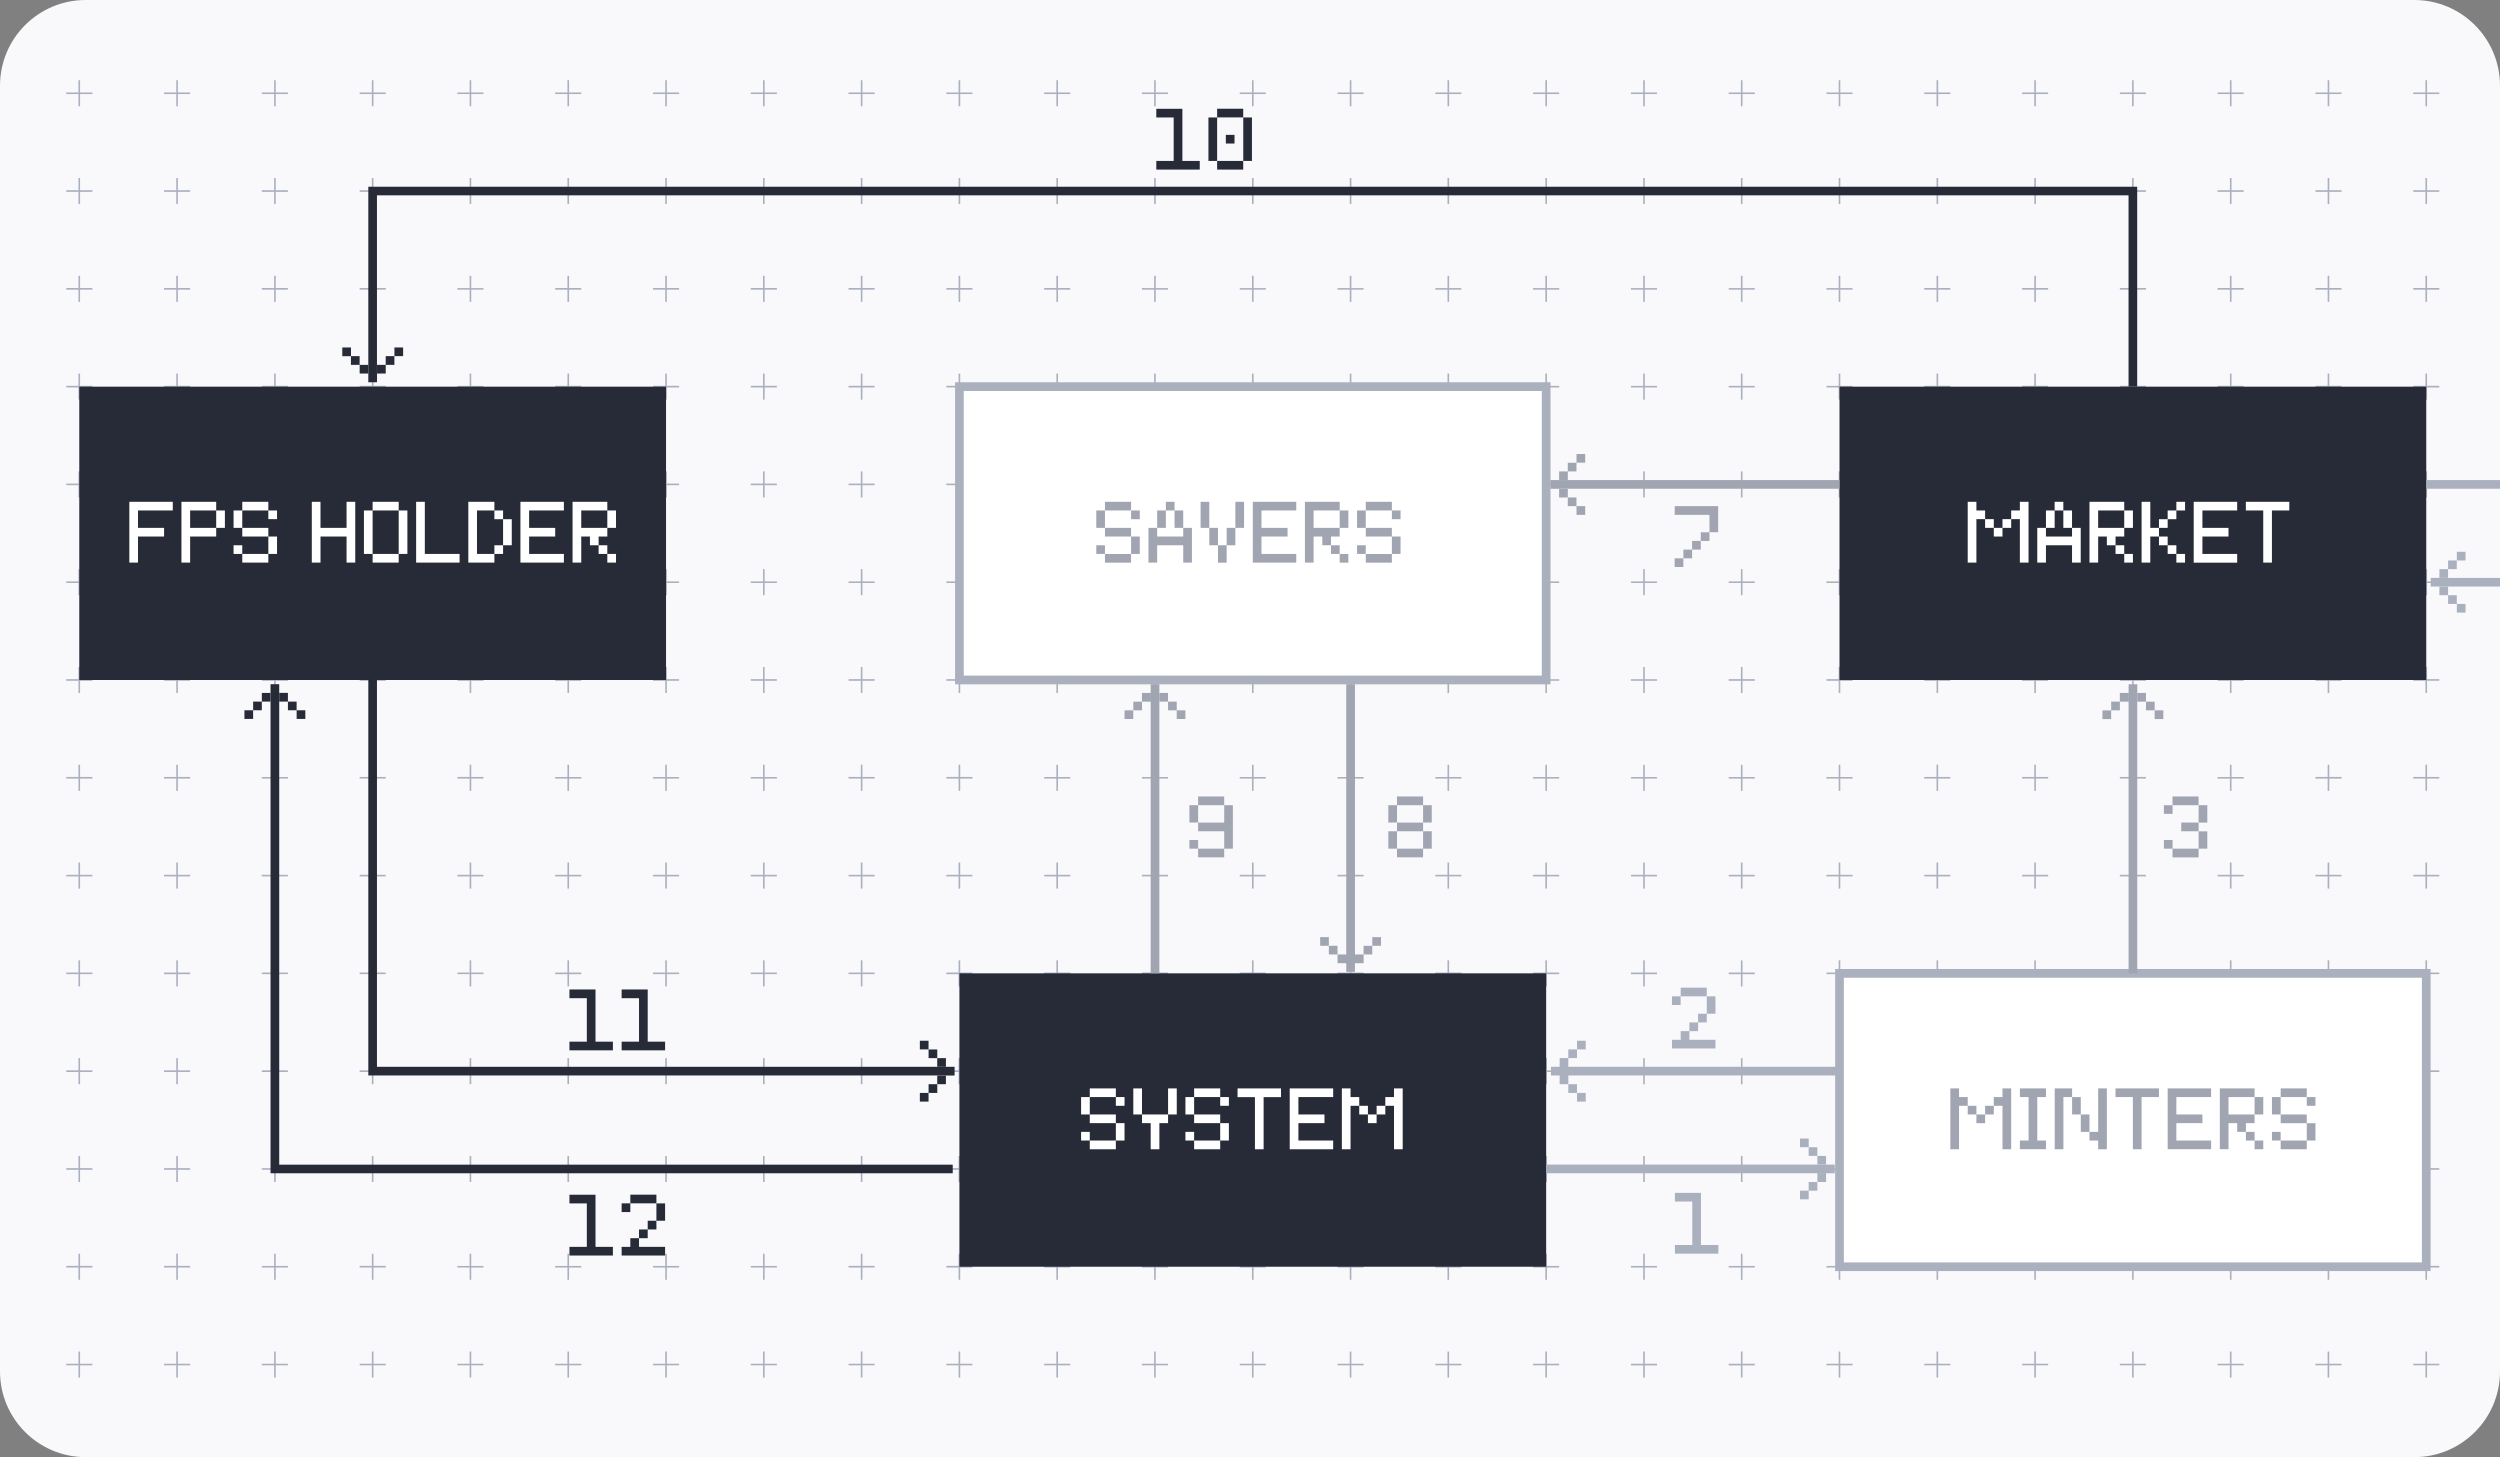 <svg xmlns="http://www.w3.org/2000/svg" width="350" height="204" fill="none"><rect width="100%" height="100%" fill="#808080" stroke="none"/><g clip-path="url(#a)"><path fill="#F9F9FB" d="M-16-.358h506v204.717H-16z"/><g clip-path="url(#b)"><path stroke="#ABB0BF" stroke-miterlimit="10" stroke-width=".227" d="M283.094 13.059h3.65m-1.831 1.821v-3.65m-1.819 15.515h3.65m-1.831 1.827v-3.65m-1.819 15.516h3.65m-1.831 1.822v-3.65m-1.819 15.52h3.65m-1.831 1.82V52.3m-1.819 15.515h3.65m-1.831 1.831v-3.65m-1.819 15.512h3.65m-1.831 1.822v-3.65m-1.819 15.514h3.65m-1.832 1.831v-3.65m-1.818 15.514h3.65m-1.832 1.829v-3.651m-1.818 15.515h3.65m-1.832 1.823v-3.65m-1.818 15.514h3.65m-1.832 1.828v-3.65m-1.818 15.516h3.65m-1.832 1.827v-3.65m-1.818 15.513h3.65m-1.832 1.823v-3.65m-1.818 15.514h3.65m-1.832 1.83v-3.65m-1.818 15.513h3.65m-1.831 1.83v-3.65m-29.21-176.154h3.657m-1.829 1.82v-3.65m-1.828 15.516h3.657m-1.829 1.827v-3.65m11.864-11.863h3.65m-1.815 1.82v-3.65m-1.834 15.516h3.65m-1.816 1.827v-3.65m-15.525 15.516h3.657m-1.831 1.822v-3.65m-1.826 15.52h3.657m-1.831 1.82V52.3m11.865-11.862h3.65m-1.816 1.822v-3.65m-1.834 15.52h3.65m-1.816 1.82V52.3m-15.527 15.515h3.657m-1.829 1.831v-3.65m-1.828 15.512h3.657m-1.829 1.822v-3.65m11.864-11.865h3.65m-1.815 1.831v-3.65m-1.834 15.512h3.65m-1.816 1.822v-3.65m-15.527 15.514h3.657m-1.829 1.829v-3.65m-1.827 15.516h3.657m-1.83 1.829v-3.651m11.864-11.873h3.65m-1.816 1.829v-3.65m-1.834 15.516h3.65m-1.816 1.828v-3.651m-15.525 15.516h3.657m-1.83 1.822v-3.65m-1.828 15.515h3.657m-1.829 1.828v-3.65m11.864-11.865h3.65m-1.816 1.822v-3.65m-1.835 15.515h3.65m-1.815 1.828v-3.65m-15.526 15.516h3.657m-1.829 1.827v-3.65m-1.828 15.516h3.657m-1.829 1.82v-3.65m11.864-11.863h3.65m-1.816 1.827v-3.65m-1.835 15.513h3.65m-1.815 1.824v-3.65m-15.524 15.513h3.657m-1.831 1.829v-3.65m-1.826 15.514h3.657m-1.831 1.829v-3.65m11.864-11.872h3.65m-1.816 1.828v-3.65m-1.835 15.515h3.65m-1.814 1.829v-3.65M228.331 13.059h3.65m-1.825 1.82v-3.65m-1.825 15.516h3.65m-1.825 1.827v-3.65m11.865-11.863h3.65m-1.832 1.82v-3.65m-1.818 15.516h3.65m-1.832 1.827v-3.65m-15.508 15.516h3.65m-1.825 1.822v-3.65m-1.825 15.52h3.65m-1.825 1.822v-3.65m11.865-11.864h3.65m-1.832 1.822v-3.65m-1.818 15.519h3.65m-1.832 1.823v-3.65m-15.508 15.514h3.65m-1.825 1.829v-3.65m-1.825 15.513h3.65m-1.825 1.822v-3.65m11.865-11.865h3.65m-1.832 1.83v-3.65m-1.818 15.513h3.65m-1.832 1.822v-3.65m-15.508 15.515h3.65m-1.825 1.827v-3.65m-1.825 15.517h3.65m-1.825 1.828v-3.651m11.865-11.872h3.65m-1.832 1.828v-3.65m-1.818 15.517h3.65m-1.832 1.828v-3.651m-15.509 15.516h3.65m-1.824 1.822v-3.65m-1.826 15.515h3.65m-1.824 1.828v-3.65m11.865-11.865h3.65m-1.832 1.822v-3.65m-1.818 15.515h3.65m-1.832 1.828v-3.65m-15.508 15.516h3.65m-1.825 1.827v-3.65m-1.825 15.513h3.65m-1.825 1.823v-3.65m11.865-11.863h3.65m-1.832 1.827v-3.65m-1.818 15.516h3.65m-1.832 1.82v-3.65m-15.508 15.512h3.65m-1.825 1.833v-3.65m-1.825 15.512h3.65m-1.825 1.83v-3.65m11.865-11.875h3.65m-1.832 1.833v-3.65m-1.818 15.512h3.65m-1.832 1.83v-3.65M200.947 13.059h3.65m-1.832 1.82v-3.65m-1.818 15.516h3.65m-1.832 1.827v-3.65m11.865-11.863h3.656m-1.821 1.82v-3.65m-1.835 15.516h3.656m-1.821 1.827v-3.65m-15.519 15.516h3.65m-1.831 1.822v-3.65m-1.819 15.52h3.65m-1.831 1.822v-3.65m11.865-11.864h3.656m-1.821 1.822v-3.65m-1.835 15.52h3.656m-1.821 1.822v-3.65m-15.518 15.515h3.65m-1.832 1.829v-3.65m-1.818 15.514h3.65m-1.832 1.82v-3.65m11.865-11.864h3.656m-1.821 1.83v-3.65m-1.835 15.512h3.656m-1.821 1.822v-3.65m-15.518 15.515h3.65m-1.832 1.828v-3.65m-1.819 15.516h3.65m-1.831 1.828v-3.651m11.865-11.871h3.656m-1.821 1.828v-3.65m-1.835 15.516h3.656m-1.821 1.829v-3.651m-15.519 15.516h3.65m-1.831 1.821v-3.65m-1.818 15.515h3.65m-1.832 1.828v-3.65m11.865-11.865h3.656m-1.821 1.822v-3.65m-1.835 15.515h3.656m-1.821 1.828v-3.65m-15.518 15.516h3.65m-1.832 1.827v-3.65m-1.818 15.514h3.65m-1.832 1.823v-3.65m11.865-11.864h3.656m-1.821 1.827v-3.65m-1.835 15.513h3.656m-1.821 1.823v-3.65m-15.519 15.514h3.65m-1.831 1.829v-3.65m-1.818 15.515h3.65m-1.832 1.828v-3.65m11.865-11.874h3.656m-1.821 1.832v-3.65m-1.835 15.513h3.656m-1.821 1.829v-3.65M173.563 13.059h3.651m-1.822 1.82v-3.65m-1.829 15.516h3.651m-1.822 1.827v-3.65m11.865-11.863h3.65m-1.825 1.821v-3.65m-1.825 15.515h3.65m-1.825 1.827v-3.65m-15.519 15.516h3.651m-1.822 1.822v-3.65m-1.829 15.52h3.651m-1.822 1.822v-3.65m11.865-11.864h3.65m-1.825 1.821v-3.65m-1.825 15.521h3.65m-1.825 1.822v-3.65m-15.519 15.514h3.651m-1.822 1.83v-3.65m-1.829 15.512h3.651m-1.822 1.822v-3.65m11.865-11.864h3.65m-1.825 1.829v-3.65m-1.825 15.513h3.65m-1.825 1.822v-3.65m-15.519 15.515h3.651m-1.822 1.827v-3.65m-1.829 15.517h3.651m-1.822 1.828v-3.651m11.865-11.871h3.65m-1.825 1.83v-3.65m-1.825 15.514h3.65m-1.825 1.829v-3.651m-15.519 15.515h3.651m-1.822 1.822v-3.65m-1.829 15.515h3.651m-1.822 1.828v-3.65m11.865-11.865h3.65m-1.825 1.824v-3.65m-1.825 15.513h3.65m-1.825 1.828v-3.65m-15.519 15.516h3.651m-1.822 1.827v-3.65m-1.829 15.513h3.651m-1.822 1.824v-3.65m11.865-11.864h3.65m-1.825 1.827v-3.65m-1.825 15.513h3.65m-1.825 1.823v-3.65m-15.519 15.512h3.651m-1.822 1.831v-3.65m-1.829 15.514h3.651m-1.822 1.829v-3.65m11.865-11.871h3.65m-1.825 1.829v-3.65m-1.825 15.513h3.65m-1.825 1.83v-3.65M146.183 13.059h3.65m-1.826 1.821v-3.65m-1.824 15.515h3.65m-1.826 1.829v-3.65m11.866-11.865h3.65m-1.832 1.82v-3.65m-1.819 15.516h3.65m-1.831 1.827v-3.65m-15.508 15.516h3.65m-1.826 1.822v-3.65m-1.823 15.52h3.65m-1.826 1.822v-3.65m11.864-11.864h3.65m-1.831 1.822v-3.65m-1.819 15.52h3.65m-1.831 1.822v-3.65m-15.507 15.514h3.65m-1.826 1.829v-3.65m-1.824 15.514h3.65m-1.826 1.821v-3.65m11.864-11.863h3.65m-1.831 1.829v-3.65m-1.819 15.514h3.65m-1.831 1.82v-3.65m-15.507 15.515h3.65m-1.826 1.828v-3.65m-1.824 15.516h3.65m-1.826 1.829v-3.651m11.864-11.872h3.65m-1.831 1.827v-3.65m-1.818 15.517h3.65m-1.832 1.829v-3.651m-15.507 15.515h3.65m-1.826 1.823v-3.65m-1.824 15.514h3.65m-1.826 1.828v-3.65m11.864-11.865h3.65m-1.831 1.822v-3.65m-1.819 15.515h3.65m-1.831 1.828v-3.65m-15.507 15.516h3.65m-1.827 1.827v-3.65m-1.824 15.514h3.65m-1.826 1.823v-3.65m11.866-11.864h3.65m-1.832 1.827v-3.65m-1.819 15.514h3.65m-1.831 1.823v-3.65m-15.507 15.512h3.65m-1.827 1.831v-3.65m-1.824 15.513h3.65m-1.826 1.83v-3.65m11.865-11.874h3.65m-1.831 1.831v-3.65m-1.819 15.514h3.65m-1.831 1.828v-3.65M118.799 13.059h3.65m-1.82 1.82v-3.65m-1.83 15.516h3.65m-1.821 1.827v-3.65m11.864-11.863h3.65m-1.824 1.82v-3.65m-1.826 15.516h3.65m-1.824 1.827v-3.65M118.8 40.438h3.65m-1.821 1.822v-3.65M118.8 54.129h3.65m-1.822 1.821V52.3m11.864-11.862h3.65m-1.824 1.822v-3.65m-1.826 15.52h3.65m-1.824 1.82V52.3m-15.519 15.515h3.65m-1.821 1.831v-3.65m-1.829 15.513h3.65m-1.821 1.821v-3.65m11.864-11.864h3.65m-1.824 1.829v-3.65m-1.826 15.513h3.65m-1.824 1.822v-3.65M118.8 95.194h3.65m-1.822 1.829v-3.65m-1.829 15.516h3.65m-1.82 1.829v-3.651m11.863-11.872h3.65m-1.824 1.828v-3.65m-1.826 15.516h3.65m-1.824 1.828v-3.651m-15.519 15.516h3.65m-1.821 1.822v-3.65m-1.828 15.515h3.65m-1.821 1.828v-3.65m11.863-11.865h3.65m-1.824 1.822v-3.65m-1.826 15.515h3.65m-1.824 1.828v-3.65m-15.519 15.516h3.65m-1.821 1.827v-3.65m-1.829 15.514h3.65m-1.82 1.823v-3.65m11.863-11.864h3.65m-1.824 1.827v-3.65m-1.826 15.513h3.65m-1.824 1.824v-3.65M118.8 177.339h3.65m-1.822 1.831v-3.65m-1.828 15.513h3.65m-1.822 1.829v-3.65m11.864-11.874h3.65m-1.824 1.832v-3.65m-1.826 15.513h3.65m-1.824 1.83v-3.65M91.425 13.059h3.65m-1.83 1.821v-3.65m-1.82 15.515h3.65m-1.83 1.829v-3.65m11.864-11.865h3.651m-1.824 1.82v-3.65m-1.827 15.516h3.651m-1.825 1.827v-3.65m-15.51 15.516h3.65m-1.83 1.822v-3.65m-1.82 15.52h3.65m-1.83 1.82V52.3m11.864-11.862h3.651m-1.825 1.822v-3.65m-1.826 15.52h3.651m-1.824 1.82V52.3M91.425 67.815h3.65m-1.83 1.83v-3.65m-1.82 15.513h3.65m-1.83 1.822v-3.65m11.864-11.864h3.651m-1.824 1.829v-3.65m-1.827 15.514h3.651m-1.825 1.821v-3.65m-15.51 15.514h3.65m-1.83 1.829v-3.65m-1.82 15.516h3.65m-1.83 1.829v-3.651m11.864-11.873h3.651m-1.825 1.828v-3.65m-1.826 15.517h3.651m-1.824 1.829v-3.651m-15.511 15.515h3.65m-1.83 1.824v-3.65m-1.82 15.513h3.65m-1.83 1.829v-3.65m11.864-11.866h3.651m-1.825 1.822v-3.65m-1.826 15.515h3.651m-1.825 1.828v-3.65m-15.51 15.516h3.65m-1.83 1.827v-3.65m-1.82 15.513h3.65m-1.83 1.824v-3.65m11.864-11.864h3.651m-1.824 1.827v-3.65m-1.827 15.513h3.651m-1.825 1.824v-3.65m-15.51 15.513h3.65m-1.83 1.829v-3.65m-1.82 15.514h3.65m-1.83 1.83v-3.65m11.864-11.873h3.651m-1.825 1.831v-3.65m-1.826 15.513h3.651m-1.825 1.829v-3.65M64.037 13.059h3.65m-1.825 1.82v-3.65m-1.824 15.516h3.65m-1.826 1.827v-3.65m11.864-11.863h3.65m-1.82 1.82v-3.65m-1.83 15.516h3.65m-1.819 1.827v-3.65m-15.52 15.516h3.65m-1.825 1.822v-3.65m-1.824 15.52h3.65m-1.826 1.82V52.3m11.864-11.862h3.65m-1.82 1.822v-3.65m-1.83 15.52h3.65m-1.819 1.82V52.3M64.038 67.816h3.65m-1.826 1.83v-3.65M64.037 81.51h3.65m-1.825 1.82v-3.65m11.864-11.865h3.65m-1.819 1.831v-3.65m-1.831 15.512h3.65m-1.819 1.822v-3.65M64.038 95.194h3.65m-1.827 1.829v-3.65m-1.825 15.516h3.65m-1.825 1.828v-3.651m11.865-11.872h3.65m-1.82 1.828v-3.65m-1.83 15.517h3.65m-1.821 1.829v-3.651m-15.517 15.515h3.65m-1.827 1.822v-3.65m-1.823 15.515h3.65m-1.827 1.828v-3.65m11.865-11.865h3.65m-1.82 1.822v-3.65m-1.83 15.515h3.65m-1.82 1.828v-3.65m-15.52 15.516h3.65m-1.825 1.827v-3.65m-1.823 15.513h3.65m-1.827 1.824v-3.65m11.865-11.864h3.65m-1.82 1.827v-3.65m-1.83 15.513h3.65m-1.82 1.824v-3.65m-15.518 15.512h3.65m-1.827 1.829v-3.65m-1.825 15.516h3.65m-1.824 1.828v-3.65m11.864-11.874h3.65m-1.82 1.831v-3.65m-1.83 15.514h3.65m-1.819 1.829v-3.65M36.654 13.059h3.65m-1.814 1.82v-3.65m-1.836 15.516h3.65m-1.814 1.827v-3.65m11.863-11.863h3.65m-1.83 1.821v-3.65m-1.82 15.515h3.65m-1.83 1.829v-3.65M36.654 40.438h3.65M38.49 42.26v-3.65m-1.836 15.52h3.65m-1.814 1.82V52.3m11.863-11.862h3.65m-1.83 1.821v-3.65m-1.82 15.521h3.65m-1.83 1.82V52.3M36.654 67.815h3.65m-1.814 1.831v-3.65m-1.836 15.512h3.65M38.49 83.33v-3.65m11.863-11.865h3.65m-1.83 1.83v-3.65m-1.82 15.513h3.65m-1.83 1.822v-3.65M36.654 95.194h3.65m-1.816 1.828v-3.65m-1.835 15.517h3.65m-1.815 1.829v-3.651m11.865-11.873h3.65m-1.83 1.831v-3.65m-1.82 15.514h3.65m-1.83 1.829v-3.651m-15.52 15.515h3.65m-1.815 1.822v-3.65m-1.835 15.515h3.65m-1.813 1.828v-3.65m11.863-11.865h3.65m-1.83 1.824v-3.65m-1.82 15.513h3.65m-1.83 1.829v-3.65m-15.52 15.515h3.65m-1.815 1.827v-3.65m-1.835 15.513h3.65m-1.815 1.824v-3.65m11.865-11.864h3.65m-1.83 1.827v-3.65m-1.82 15.513h3.65m-1.83 1.824v-3.65m-15.52 15.513h3.65m-1.815 1.829v-3.65m-1.835 15.514h3.65m-1.813 1.829v-3.65m11.863-11.874h3.65m-1.83 1.831v-3.65m-1.82 15.514h3.65m-1.83 1.83v-3.65M9.28 13.059h3.65m-1.831 1.82v-3.65M9.28 26.745h3.65m-1.831 1.827v-3.65m11.865-11.863h3.65m-1.824 1.82v-3.65m-1.826 15.516h3.65m-1.824 1.827v-3.65M9.28 40.438h3.65m-1.831 1.822v-3.65M9.28 54.129h3.65m-1.831 1.823v-3.65m11.866-11.864h3.65M24.79 42.26v-3.65m-1.825 15.52h3.65m-1.825 1.82V52.3M9.28 67.815h3.65m-1.831 1.83v-3.65M9.28 81.509h3.65m-1.831 1.821v-3.65m11.865-11.865h3.65m-1.824 1.831v-3.65m-1.826 15.513h3.65M24.79 83.33v-3.65M9.28 95.194h3.65m-1.831 1.828v-3.65M9.28 108.889h3.65m-1.831 1.829v-3.651m11.866-11.873h3.65m-1.825 1.828v-3.65m-1.826 15.517h3.65m-1.824 1.828v-3.651M9.28 122.582h3.65m-1.831 1.822v-3.65M9.28 136.269h3.65m-1.831 1.828v-3.65m11.865-11.865h3.65m-1.824 1.822v-3.65m-1.825 15.515h3.65m-1.825 1.828v-3.65M9.28 149.963h3.65m-1.831 1.827v-3.65M9.28 163.654h3.65m-1.831 1.822v-3.65m11.865-11.863h3.65m-1.824 1.827v-3.65m-1.826 15.514h3.65m-1.824 1.823v-3.65M9.28 177.339h3.65m-1.831 1.832v-3.65M9.28 191.033h3.65m-1.831 1.83v-3.65m11.866-11.873h3.65m-1.825 1.828v-3.65m-1.825 15.515h3.65m-1.825 1.829v-3.65M337.85 13.059h3.65m-1.825 1.82v-3.65m-1.825 15.516h3.65m-1.825 1.827v-3.65m-1.825 15.516h3.65m-1.825 1.822v-3.65m-1.825 15.52h3.65m-1.825 1.82V52.3m-1.825 15.516h3.65m-1.825 1.829v-3.65m-1.825 15.514h3.65m-1.825 1.821v-3.65m-1.825 15.514h3.65m-1.825 1.829v-3.65m-1.825 15.516h3.65m-1.825 1.828v-3.651m-1.825 15.516h3.65m-1.825 1.822v-3.65m-1.825 15.515h3.65m-1.825 1.828v-3.65m-1.825 15.516h3.65m-1.825 1.827v-3.65m-1.825 15.514h3.65m-1.825 1.823v-3.65m-1.825 15.512h3.65m-1.825 1.831v-3.65m-1.825 15.514h3.65m-1.825 1.829v-3.65M310.467 13.059h3.65m-1.816 1.82v-3.65m-1.835 15.516h3.65m-1.815 1.827v-3.65m11.866-11.863h3.65m-1.832 1.821v-3.65m-1.818 15.515h3.65m-1.832 1.829v-3.65m-15.518 15.514h3.65m-1.816 1.822v-3.65m-1.835 15.52h3.65m-1.815 1.82V52.3m11.866-11.862h3.65m-1.832 1.822v-3.65m-1.818 15.52h3.65m-1.832 1.82V52.3m-15.518 15.515h3.65m-1.816 1.831v-3.65m-1.835 15.512h3.65m-1.815 1.822v-3.65m11.866-11.865h3.65m-1.832 1.83v-3.65m-1.818 15.513h3.65m-1.832 1.822v-3.65m-15.518 15.514h3.65m-1.816 1.829v-3.65m-1.835 15.516h3.65m-1.815 1.829v-3.651m11.866-11.873h3.65m-1.832 1.831v-3.65m-1.818 15.514h3.65m-1.831 1.829v-3.651m-15.52 15.515h3.65m-1.815 1.822v-3.65m-1.834 15.515h3.65m-1.816 1.828v-3.65m11.866-11.865h3.65m-1.832 1.823v-3.65m-1.818 15.514h3.65m-1.831 1.828v-3.65m-15.52 15.516h3.65m-1.815 1.827v-3.65m-1.834 15.513h3.65m-1.816 1.824v-3.65m11.866-11.864h3.65m-1.832 1.827v-3.65m-1.818 15.513h3.65m-1.831 1.823v-3.65m-15.52 15.514h3.65m-1.815 1.83v-3.65m-1.834 15.513h3.65m-1.816 1.829v-3.65m11.866-11.872h3.65m-1.832 1.83v-3.65m-1.818 15.513h3.65m-1.832 1.83v-3.65M296.777 13.059h3.651m-1.825 1.82v-3.65m-1.825 15.516h3.65m-1.825 1.827v-3.65m-1.826 15.516h3.651m-1.825 1.822v-3.65m-1.825 15.52h3.65m-1.825 1.82V52.3m-1.826 15.516h3.651m-1.825 1.83v-3.65m-1.825 15.513h3.65m-1.825 1.821v-3.65m-1.826 15.514h3.651m-1.825 1.831v-3.65m-1.825 15.514h3.65m-1.825 1.828v-3.651m-1.825 15.516h3.65m-1.825 1.822v-3.65m-1.826 15.515h3.651m-1.825 1.828v-3.65m-1.825 15.516h3.65m-1.825 1.827v-3.65m-1.826 15.514h3.651m-1.825 1.822v-3.65m-1.825 15.513h3.65m-1.825 1.83v-3.65m-1.826 15.515h3.651m-1.825 1.828v-3.65"/><path fill="#272B38" d="M175.391 136.269h-41.073v41.072h82.145v-41.072h-41.072Z"/><path fill="#fff" d="M152.569 156.026h-1.216v-2.433h1.216v2.433Zm0 3.65h-1.216v-1.216h1.216v1.216Zm3.65-6.083h-3.65v-1.217h3.65v1.217Zm0 3.65h-3.65v-1.217h3.65v1.217Zm0 3.65h-3.65v-1.217h3.65v1.217Zm1.217-6.084h-1.217v-1.216h1.217v1.216Zm0 4.867h-1.217v-2.433h1.217v2.433Zm2.444-3.65h-1.217v-3.65h1.217v3.65Zm2.433 1.217v3.65h-1.216v-3.65h-1.217v-1.217h3.65v1.217h-1.217Zm2.434-1.217h-1.217v-3.65h1.217v3.65Zm2.431 0h-1.217v-2.433h1.217v2.433Zm0 3.65h-1.217v-1.216h1.217v1.216Zm3.65-6.083h-3.65v-1.217h3.65v1.217Zm0 3.65h-3.65v-1.217h3.65v1.217Zm0 3.65h-3.65v-1.217h3.65v1.217Zm1.217-6.084h-1.217v-1.216h1.217v1.216Zm0 4.867h-1.217v-2.433h1.217v2.433Zm3.646-6.082h-2.433v-1.217h6.083v1.217h-2.433v7.3h-1.217v-7.3Zm6.086 6.082h4.867v1.217h-6.083v-8.517h6.083v1.217h-4.867v2.433h3.65v1.217h-3.65v2.433Zm7.3-4.867v6.084h-1.217v-8.517h1.217v1.217h1.217v1.216h-1.217Zm2.434 1.217h-1.217v-1.217h1.217v1.217Zm1.216 1.217h-1.216v-1.217h1.216v1.217Zm1.217-1.217h-1.217v-1.217h1.217v1.217Zm1.217-1.217h-1.217v-1.216h1.217v-1.217h1.216v8.517h-1.216v-6.084Z"/><path fill="#fff" stroke="#ABB0BF" stroke-miterlimit="10" stroke-width="1.22" d="M298.604 136.269h-41.073v41.072h82.145v-41.072h-41.072Z"/><path fill="#A1A5B2" d="M274.265 154.81v6.084h-1.217v-8.517h1.217v1.217h1.216v1.216h-1.216Zm2.433 1.217h-1.217v-1.217h1.217v1.217Zm1.217 1.217h-1.217v-1.217h1.217v1.217Zm1.216-1.217h-1.216v-1.217h1.216v1.217Zm1.217-1.217h-1.217v-1.216h1.217v-1.217h1.217v8.517h-1.217v-6.084Zm6.087-2.434v1.217h-1.216v6.083h1.216v1.217h-3.65v-1.217h1.217v-6.083h-1.217v-1.217h3.65Zm2.442 1.217v7.3h-1.217v-8.517h2.434v1.217h-1.217Zm2.433 2.433h-1.216v-2.433h1.216v2.433Zm1.217 2.434h-1.217v-2.434h1.217v2.434Zm1.217 0v-6.084h1.216v8.517h-1.216v-1.217h-1.217v-1.216h1.217Zm4.859-4.867h-2.433v-1.217h6.083v1.217h-2.433v7.3h-1.217v-7.3Zm6.088 6.083h4.867v1.217h-6.083v-8.517h6.083v1.217h-4.867v2.433h3.65v1.217h-3.65v2.433Zm10.951-7.3v1.217h-3.65v2.433h3.65v1.217h-1.216v1.217h-1.217v-1.217h-1.217v3.65h-1.217v-8.517h4.867Zm0 7.3h-1.216v-1.216h1.216v1.216Zm1.217-3.65h-1.217v-2.433h1.217v2.433Zm0 4.867h-1.217v-1.217h1.217v1.217Zm2.432-4.866h-1.217v-2.433h1.217v2.433Zm0 3.65h-1.217v-1.216h1.217v1.216Zm3.657-6.083h-3.651v-1.217h3.651v1.217Zm0 3.65h-3.651v-1.217h3.651v1.217Zm0 3.65h-3.651v-1.217h3.651v1.217Zm1.216-6.084h-1.216v-1.216h1.216v1.216Zm0 4.867h-1.216v-2.433h1.216v2.433Z"/><path fill="#272B38" d="M165.533 22.529h2.433v1.216h-6.083V22.53h2.433v-6.084h-2.433V15.23h3.65v7.3Zm4.865-.002h-1.216v-6.083h1.216v6.083Zm3.651-6.09h-3.651v-1.216h3.651v1.216Zm0 7.307h-3.651v-1.217h3.651v1.217Zm-1.217-3.65h-1.217v-1.217h1.217v1.217Zm2.44 2.433h-1.217v-6.083h1.217v6.083ZM298.604 54.13h-41.073v41.066h82.145V54.13h-41.072Z"/><path fill="#fff" stroke="#ABB0BF" stroke-miterlimit="10" stroke-width="1.22" d="M175.391 54.129h-41.073v41.066h82.145V54.129h-41.072Z"/><path fill="#fff" d="M276.697 72.683v6.084h-1.217V70.25h1.217v1.217h1.217v1.216h-1.217Zm2.434 1.217h-1.217v-1.217h1.217V73.9Zm1.216 1.217h-1.216V73.9h1.216v1.217Zm1.217-1.217h-1.217v-1.217h1.217V73.9Zm1.217-1.217h-1.217v-1.216h1.217V70.25h1.216v8.517h-1.216v-6.084Zm3.653 3.651v2.433h-1.216V73.9h1.216v1.217h3.651V73.9h1.216v4.867h-1.216v-2.433h-3.651Zm1.217-2.434h-1.217v-2.433h1.217V73.9Zm1.217-2.433h-1.217V70.25h1.217v1.217Zm1.217 2.433h-1.217v-2.433h1.217V73.9Zm7.308-3.65v1.217h-3.65V73.9h3.65v1.217h-1.216v1.217h-1.217v-1.217h-1.217v3.65h-1.217V70.25h4.867Zm0 7.3h-1.216v-1.216h1.216v1.216Zm1.217-3.65h-1.217v-2.433h1.217V73.9Zm0 4.867h-1.217V77.55h1.217v1.217Zm2.431-3.65v3.65h-1.217V70.25h1.217v3.65h1.217v1.217h-1.217Zm2.433-1.217h-1.216v-1.217h1.216V73.9Zm0 2.434h-1.216v-1.217h1.216v1.217Zm1.217-3.65h-1.217v-1.217h1.217v1.216Zm0 4.866h-1.217v-1.216h1.217v1.216Zm1.217-6.083h-1.217V70.25h1.217v1.217Zm0 7.3h-1.217V77.55h1.217v1.217Zm2.43-1.216h4.867v1.217h-6.084v-8.517h6.084v1.217h-4.867V73.9h3.65v1.217h-3.65v2.433Zm8.515-6.084h-2.433V70.25h6.084v1.217h-2.434v7.3h-1.217v-7.3Z"/><path fill="#A1A5B2" d="M154.696 73.901h-1.217v-2.433h1.217V73.9Zm0 3.65h-1.217v-1.216h1.217v1.216Zm3.65-6.083h-3.65V70.25h3.65v1.217Zm0 3.65h-3.65V73.9h3.65v1.217Zm0 3.656h-3.65v-1.216h3.65v1.216Zm1.224-6.09h-1.217v-1.216h1.217v1.216Zm0 4.867h-1.217v-2.433h1.217v2.433Zm2.433-1.217v2.433h-1.217V73.9h1.217v1.217h3.65V73.9h1.217v4.867h-1.217v-2.433h-3.65Zm1.217-2.434h-1.217v-2.433h1.217V73.9Zm1.216-2.433h-1.216V70.25h1.216v1.217Zm1.217 2.433h-1.217v-2.433h1.217V73.9Zm3.648 0h-1.217v-3.65h1.217v3.65Zm1.216 2.434h-1.216V73.9h1.216v2.434Zm1.217 2.44h-1.217V76.34h1.217v2.433Zm1.217-2.44h-1.217V73.9h1.217v2.434Zm1.217-2.434h-1.217v-3.65h1.217v3.65Zm2.44 3.65h4.867v1.217h-6.083V70.25h6.083v1.217h-4.867V73.9h3.65v1.217h-3.65v2.433Zm10.947-7.299v1.217h-3.65V73.9h3.65v1.217h-1.216v1.217h-1.217v-1.217h-1.217v3.65h-1.217V70.25h4.867Zm0 7.3h-1.216v-1.216h1.216v1.216Zm1.217-3.65h-1.217v-2.433h1.217V73.9Zm0 4.873h-1.217v-1.216h1.217v1.216Zm2.434-4.873h-1.217v-2.433h1.217V73.9Zm0 3.65h-1.217v-1.216h1.217v1.216Zm3.657-6.083h-3.651V70.25h3.651v1.217Zm0 3.65h-3.651V73.9h3.651v1.217Zm0 3.656h-3.651v-1.216h3.651v1.216Zm1.216-6.09h-1.216v-1.216h1.216v1.216Zm0 4.867h-1.216v-2.433h1.216v2.433Z"/><path fill="#272B38" d="M52.17 54.13H11.1v41.066h82.144V54.13H52.171Z"/><path fill="#fff" d="M24.188 70.251v1.217h-4.867V73.9h3.65v1.217h-3.65v3.65h-1.216V70.25h6.083Zm6.08 0v1.217h-3.65V73.9h3.65v1.217h-3.65v3.65h-1.217V70.25h4.867Zm1.217 3.65h-1.217v-2.433h1.217V73.9Zm2.433-.001H32.7v-2.433h1.217V73.9Zm0 3.65H32.7v-1.216h1.217v1.216Zm3.65-6.083h-3.65V70.25h3.65v1.217Zm0 3.65h-3.65V73.9h3.65v1.217Zm0 3.65h-3.65V77.55h3.65v1.217Zm1.217-6.084h-1.217v-1.216h1.217v1.216Zm0 4.867h-1.217v-2.433h1.217v2.433Zm6.085-2.433v3.65h-1.218V70.25h1.217v3.65h3.65v-3.65h1.217v8.517h-1.217v-3.65h-3.65Zm7.298 2.433H50.95v-6.083h1.217v6.083Zm3.65-6.083h-3.65V70.25h3.65v1.217Zm0 7.3h-3.65V77.55h3.65v1.217Zm1.217-1.217h-1.217v-6.083h1.217v6.083Zm1.224 1.217V70.25h1.216v7.3h4.867v1.217H58.26Zm10.956-8.516v1.217H66.78v6.083h2.434v1.217h-3.65v-8.517h3.65Zm1.216 2.433h-1.216v-1.216h1.216v1.216Zm0 4.867h-1.216v-1.216h1.216v1.216Zm1.217-1.216h-1.217v-3.65h1.217v3.65Zm2.43 1.215h4.867v1.217H72.86V70.25h6.084v1.217h-4.867V73.9h3.65v1.217h-3.65v2.433Zm10.947-7.3v1.217h-3.65V73.9h3.65v1.217h-1.217v1.217h-1.216v-1.217h-1.217v3.65h-1.217V70.25h4.867Zm0 7.3h-1.217v-1.216h1.217v1.216Zm1.217-3.65h-1.217v-2.433h1.217V73.9Zm0 4.867h-1.217V77.55h1.217v1.217Z"/><path fill="#272B38" d="M51.563 26.139v27.379h1.217v-1.223h-.006V27.349h245.223v26.774h1.21V26.14H51.564Z"/><path fill="#272B38" d="M51.57 51.08h-1.217v1.216h1.217v-1.217Zm-1.222-1.22H49.13v1.217h1.217V49.86Z"/><path fill="#272B38" d="M49.138 48.647H47.92v1.216h1.217v-1.216Zm4.864 2.433h-1.217v1.216h1.217v-1.217Zm1.213-1.22h-1.217v1.217h1.217V49.86Zm1.22-1.215H55.22v1.217h1.216v-1.217Z"/><path fill="#A1A5B2" d="M239.326 72.079h-4.866v-1.217h6.083v3.65h-1.217V72.08Zm-3.656 7.3h-1.217v-1.216h1.217v1.216Zm1.223-1.216h-1.217v-1.217h1.217v1.217Zm1.217-1.217h-1.217v-1.217h1.217v1.217Zm1.216-1.217h-1.216v-1.216h1.216v1.216Zm18.204-7.308v-1.21h-40.473v1.217h1.216v-.007h39.257Z"/><path fill="#A1A5B2" d="M219.494 65.995h-1.217v1.217h1.217v-1.217Zm1.213-1.217h-1.217v1.217h1.217v-1.217Zm1.22-1.218h-1.217v1.216h1.217V63.56Zm-2.433 4.869h-1.217v1.216h1.217V68.43Z"/><path fill="#A1A5B2" d="M220.706 69.643h-1.217v1.216h1.217v-1.216Zm1.221 1.22h-1.217v1.217h1.217v-1.217Zm85.876 47.954h-3.65v1.217h3.65v-1.217Zm1.22-2.433h-1.216v2.433h1.216v-2.433Zm-4.863 1.216h-1.217v1.216h1.217V117.6Zm0-4.873h-1.217v1.216h1.217v-1.216Zm3.649 2.431h-2.433v1.217h2.433v-1.217Z"/><path fill="#A1A5B2" d="M309.023 112.727h-1.216v2.433h1.216v-2.433Zm-1.22-1.219h-3.65v1.217h3.65v-1.217Zm-7.37-14.495h-1.217v1.216h1.217v-1.216Zm1.223 1.217h-1.217v1.216h1.217V98.23Zm1.21 1.221h-1.217v1.217h1.217v-1.217Z"/><path fill="#A1A5B2" d="M298.005 95.794v40.473h1.21V97.011h.007v-1.217h-1.217Zm-.011 1.219h-1.217v1.216h1.217v-1.216Z"/><path fill="#A1A5B2" d="M296.781 98.228h-1.217v1.217h1.217V98.23Zm-1.219 1.224h-1.216v1.217h1.216v-1.217Z"/><path fill="#ABB0BF" d="M380.751 82.117v-1.21H341.52V80.9h-1.223v1.217h40.454Zm-1.813-13.688h1.217v-1.217h-40.48v1.21h39.263v.007ZM342.732 79.68h-1.216v1.216h1.216V79.68Zm1.218-1.214h-1.217v1.217h1.217v-1.217Zm1.224-1.218h-1.217v1.217h1.217v-1.217Z"/><path fill="#ABB0BF" d="M342.732 82.114h-1.216v1.217h1.216v-1.217Zm1.218 1.216h-1.217v1.217h1.217V83.33Zm1.224 1.218h-1.217v1.217h1.217v-1.217ZM238.135 174.3h2.434v1.217h-6.084V174.3h2.434v-6.083h-2.434V167h3.65v7.3Zm-2.844-33.596h-1.217v-1.217h1.217v1.217Zm1.223 4.867h3.65v1.217h-6.083v-1.217h1.216v-1.217h1.217v1.217Zm2.434-6.084h-3.651v-1.216h3.651v1.216Zm-1.217 4.867h-1.217v-1.217h1.217v1.217Zm1.217-1.217h-1.217v-1.216h1.217v1.216Zm1.216-1.216h-1.216v-2.434h1.216v2.434Zm-21.82 7.434h-1.217v1.211h40.403v-1.211h-39.186Zm1.223-1.222h-1.216v1.217h1.216v-1.217Zm1.211-1.217h-1.216v1.217h1.216v-1.217ZM222 145.7h-1.217v1.217H222V145.7Zm-2.433 4.867h-1.216v1.217h1.216v-1.217Zm1.211 1.223h-1.216v1.217h1.216v-1.217Zm1.222 1.216h-1.217v1.217H222v-1.217Zm33.649 11.256h-1.216v1.216h1.216v-1.216Zm-1.219 1.214h-1.217v1.216h1.217v-1.216Zm-1.213 1.217H252v1.217h1.217v-1.217Zm2.434-3.652h-39.186v1.217h40.403v-1.217h-1.217Z"/><path fill="#ABB0BF" d="M255.649 161.827h-1.216v1.217h1.216v-1.217Zm-1.219-1.22h-1.217v1.217h1.217v-1.217Z"/><path fill="#ABB0BF" d="M253.217 159.395H252v1.216h1.217v-1.216Z"/><path fill="#A1A5B2" d="M195.581 115.158h-1.217v-2.433h1.217v2.433Zm0 3.657h-1.217v-2.434h1.217v2.434Zm3.65-6.09h-3.65v-1.217h3.65v1.217Zm0 3.656h-3.65v-1.217h3.65v1.217Zm0 3.65h-3.65v-1.216h3.65v1.216Zm1.217-4.873h-1.217v-2.433h1.217v2.433Zm0 3.657h-1.217v-2.434h1.217v2.434Zm-32.71-3.657h-1.217v-2.433h1.217v2.433Zm0 3.657h-1.217v-1.217h1.217v1.217Zm3.65-6.09h-3.65v-1.217h3.65v1.217Zm0 3.656h-3.65v-1.217h3.65v-2.433h1.217v6.084h-1.217v-2.434Zm0 3.65h-3.65v-1.216h3.65v1.216Zm-7.865-23.019h-1.216v1.216h1.216v-1.216Zm1.222 1.216h-1.217v1.217h1.217V98.23Z"/><path fill="#A1A5B2" d="M165.956 99.443h-1.217v1.217h1.217v-1.217Zm-4.862-3.649v40.473h1.216V95.794h-1.216Zm-.005 1.219h-1.217v1.216h1.217v-1.216Zm-1.209 1.217h-1.217v1.216h1.217V98.23Zm-1.224 1.214h-1.217v1.217h1.217v-1.217Zm31.041-3.65h-1.223v37.834h-1.217v1.217h1.217v1.216h1.216v-1.216h1.217v-1.217h-1.21V95.794Zm-2.444 36.618h-1.217v1.217h1.217v-1.217Z"/><path fill="#A1A5B2" d="M186.039 131.198h-1.217v1.217h1.217v-1.217Zm6.078 1.214H190.9v1.217h1.217v-1.217Zm1.223-1.214h-1.217v1.217h1.217v-1.217Z"/><path fill="#272B38" d="M83.372 145.829h2.433v1.216h-6.083v-1.216h2.433v-6.084h-2.433v-1.217h3.65v7.301Zm7.308 0h2.433v1.216h-6.084v-1.216h2.434v-6.084h-2.434v-1.217h3.65v7.301Zm-7.308 28.731h2.433v1.217h-6.083v-1.217h2.433v-6.084h-2.433v-1.216h3.65v7.3Zm4.874-4.873h-1.217v-1.216h1.217v1.216Zm1.217 4.874h3.65v1.216h-6.084v-1.216h1.217v-1.217h1.217v1.217Zm2.433-6.09h-3.65v-1.217h3.65v1.217Zm-1.216 4.873h-1.217v-1.217h1.217v1.217Zm1.216-1.223H90.68v-1.217h1.216v1.217Zm1.217-1.217h-1.217v-2.433h1.217v2.433Z"/><path fill="#272B38" d="M39.09 97.005v-1.217h-1.216v68.471h95.509v-1.21H39.091V97.005Zm93.339 53.57h-1.217v1.217h1.217v-1.217Z"/><path fill="#272B38" d="M131.219 151.79h-1.217v1.217h1.217v-1.217Zm-1.223 1.216h-1.217v1.217h1.217v-1.217Zm2.431-3.65H52.774v-54.18h-1.21v55.39h80.863v.007h1.217v-1.217h-1.217Z"/><path fill="#272B38" d="M132.429 148.14h-1.217v1.216h1.217v-1.216Z"/><path fill="#272B38" d="M131.219 146.923h-1.217v1.217h1.217v-1.217Zm-1.223-1.223h-1.217v1.217h1.217V145.7ZM40.309 97.006h-1.217v1.217h1.217v-1.217Zm1.216 1.216H40.31v1.216h1.216v-1.216Zm1.221 1.216h-1.217v1.216h1.217v-1.216Zm-4.875-2.432h-1.217v1.217h1.217v-1.217Z"/><path fill="#272B38" d="M36.657 98.222H35.44v1.216h1.217v-1.216Zm-1.22 1.216h-1.216v1.216h1.216v-1.216Z"/></g></g><defs><clipPath id="a"><path fill="#fff" d="M0 12C0 5.373 5.373 0 12 0h326c6.627 0 12 5.373 12 12v180c0 6.627-5.373 12-12 12H12c-6.627 0-12-5.373-12-12V12Z"/></clipPath><clipPath id="b"><path fill="#fff" d="M-4.411 11.229h482.824V192.86H-4.411z"/></clipPath></defs></svg>